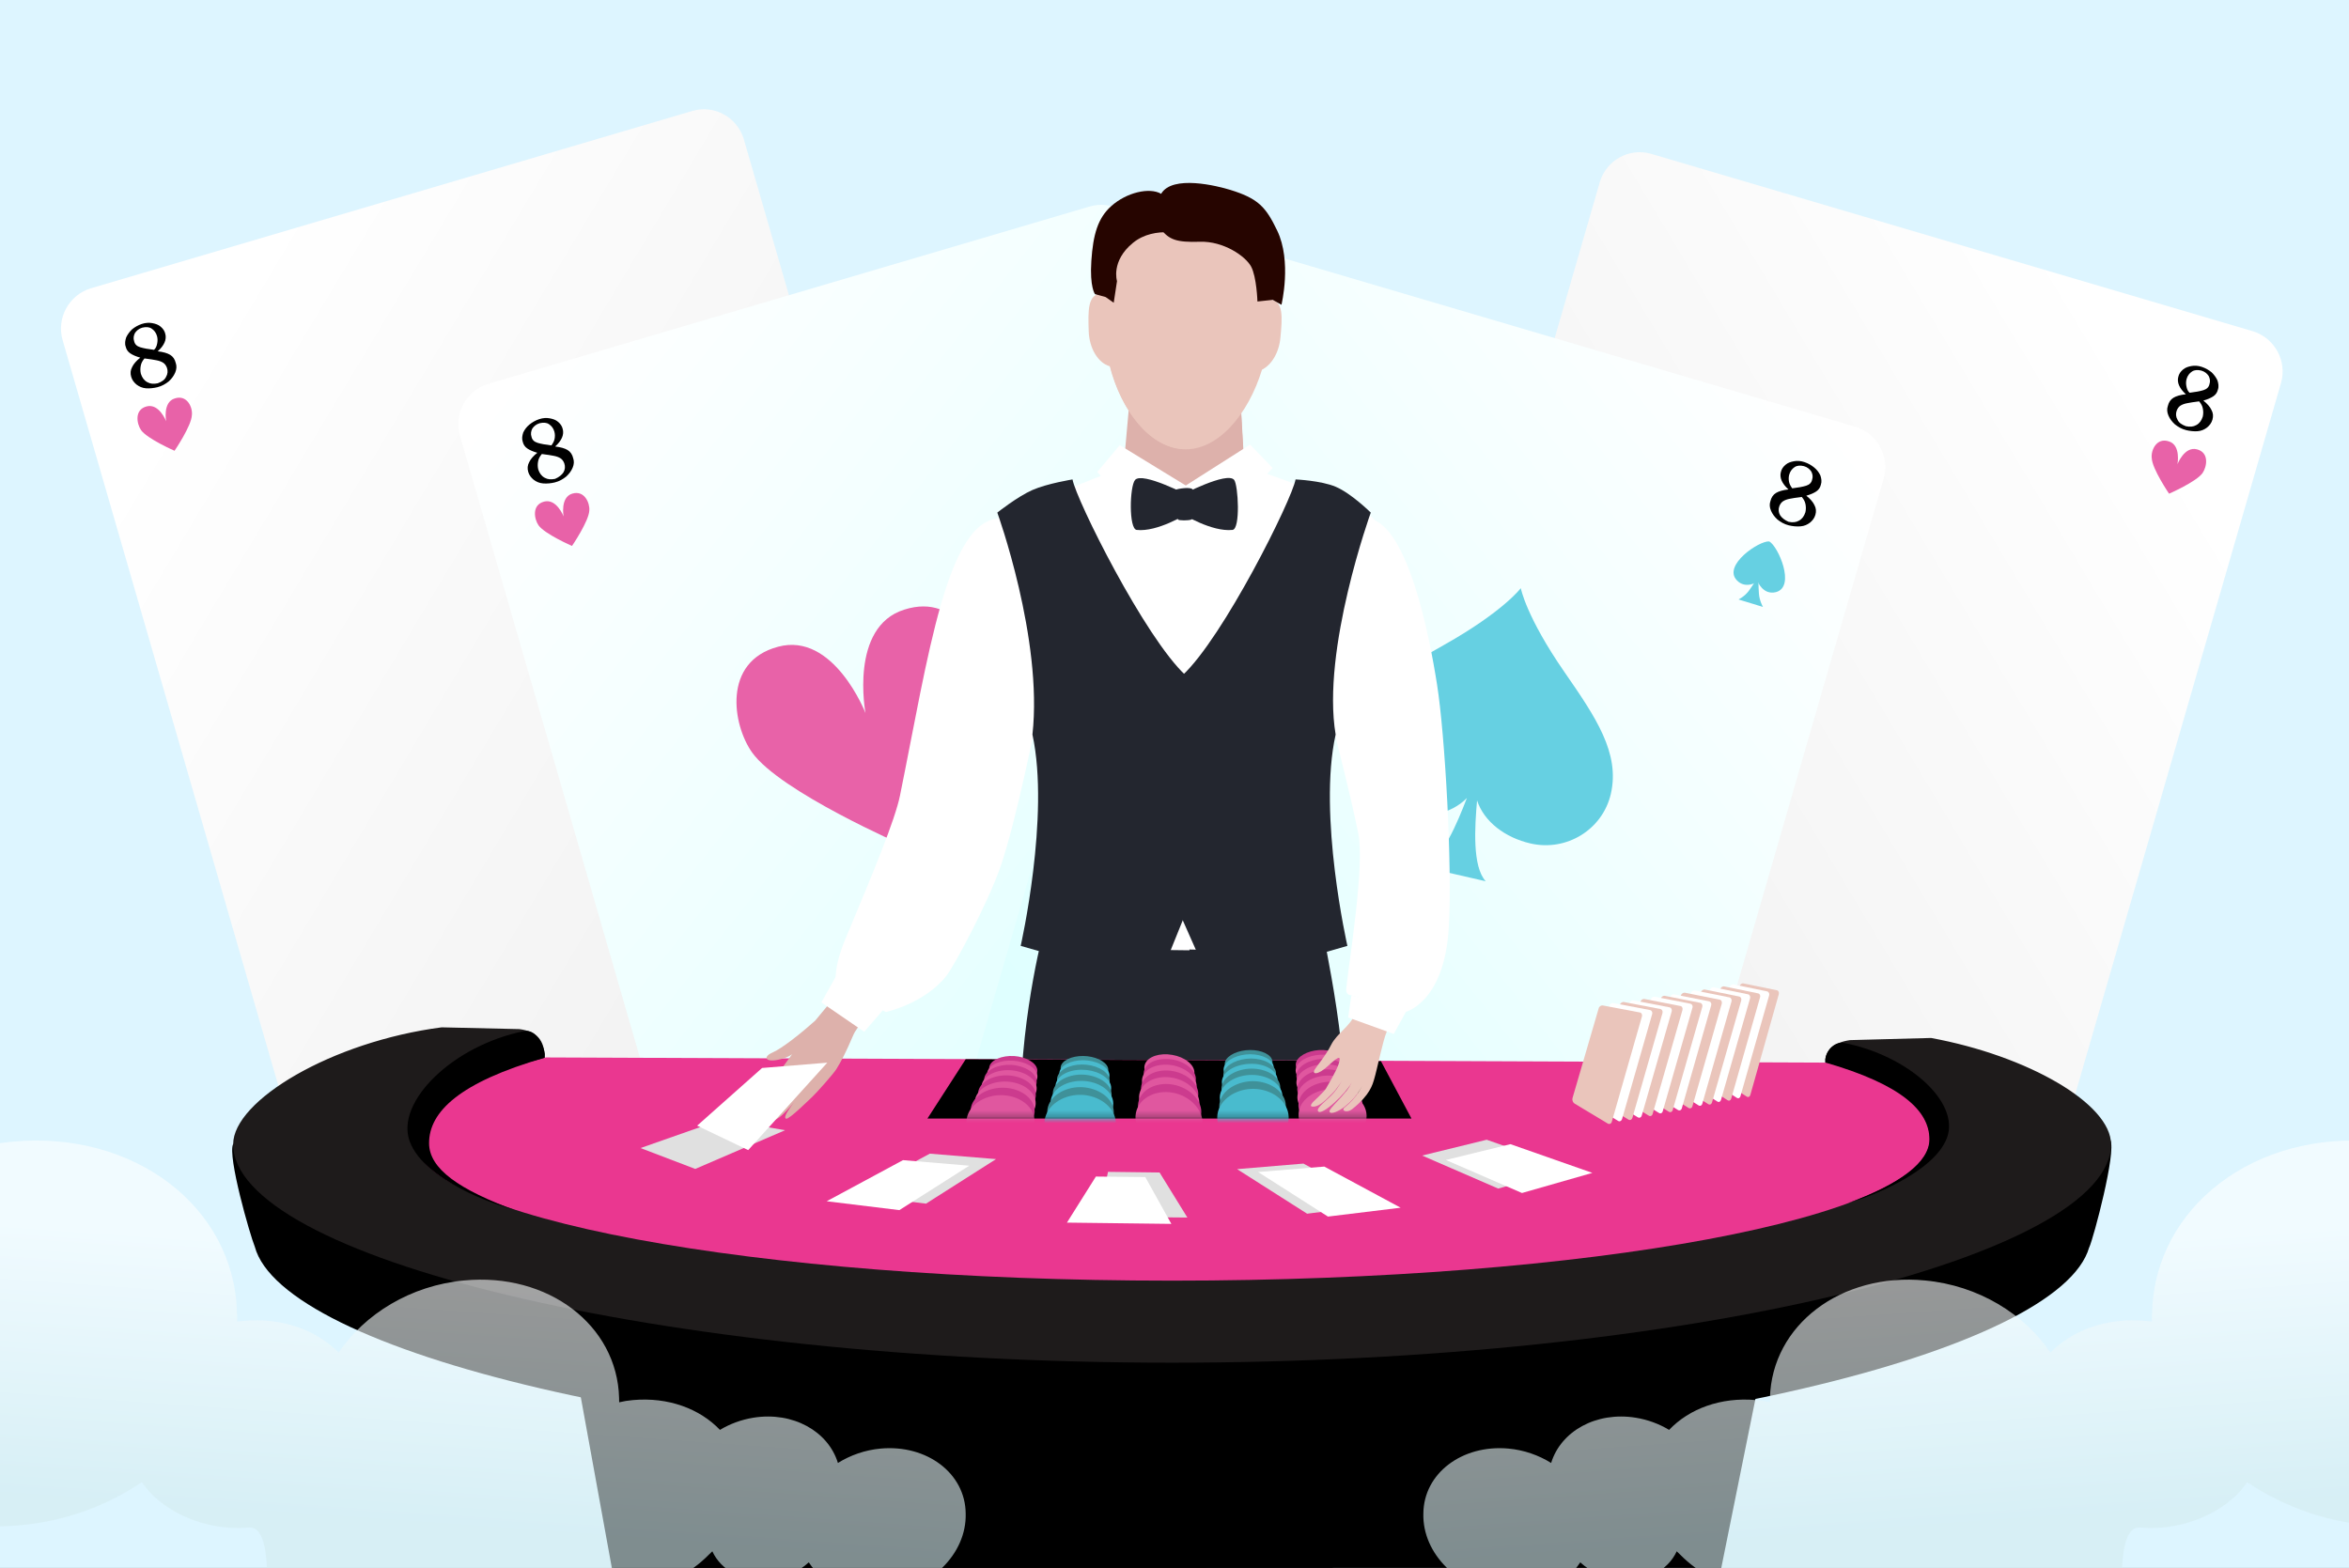 <svg width="367" height="245" viewBox="0 0 367 245" fill="none" xmlns="http://www.w3.org/2000/svg">
<rect x="0" y="0" width="367" height="245" fill="#333333" stroke="none"/>
<g clip-path="url(#clip0_391_5836)">
<rect width="367" height="245" fill="#DDF5FF"/>
<path d="M152.739 148.014C153.714 151.443 151.749 155.01 148.389 156.07L54.317 183.811C50.909 184.799 47.369 182.828 46.323 179.449L9.777 53.124C8.802 49.696 10.768 46.128 14.127 45.068L108.199 17.328C111.607 16.34 115.147 18.311 116.193 21.69L152.739 148.014Z" fill="url(#paint0_linear_391_5836)"/>
<path d="M22.823 60.675C22.213 60.624 21.756 60.414 21.321 60.083C20.946 59.764 20.643 59.395 20.493 58.867C20.343 58.34 20.373 57.846 20.653 57.336C20.863 56.876 21.335 56.339 21.915 55.885C21.267 55.702 20.75 55.481 20.364 55.222C19.978 54.962 19.735 54.605 19.634 54.149C19.472 53.682 19.562 53.199 19.712 52.727C19.921 52.267 20.251 51.829 20.629 51.462C21.067 51.107 21.554 50.823 22.149 50.621C22.745 50.42 23.307 50.4 23.786 50.489C24.325 50.59 24.734 50.728 25.108 51.048C25.483 51.367 25.727 51.725 25.828 52.181C25.94 52.577 25.91 53.071 25.701 53.531C25.491 53.992 25.162 54.43 24.641 54.895C25.492 54.991 26.14 55.174 26.585 55.444C27.031 55.715 27.324 56.144 27.462 56.732C27.624 57.199 27.594 57.693 27.373 58.214C27.152 58.734 26.823 59.173 26.373 59.589C25.864 59.993 25.306 60.326 24.591 60.505C24.007 60.646 23.374 60.715 22.823 60.675ZM25.946 58.885C26.216 58.435 26.245 57.941 26.084 57.474C25.961 57.139 25.766 56.853 25.488 56.676C25.211 56.5 24.863 56.372 24.443 56.294C24.024 56.216 23.425 56.104 22.574 56.008C22.256 56.386 22.069 56.726 21.99 57.148C21.912 57.571 21.905 57.944 22.006 58.4C22.205 58.999 22.497 59.428 23.003 59.71C23.508 59.991 23.999 60.02 24.643 59.891C25.31 59.64 25.737 59.345 25.946 58.885ZM24.566 53.632C24.633 53.27 24.641 52.897 24.528 52.501C24.378 51.973 24.075 51.605 23.689 51.345C23.303 51.086 22.812 51.057 22.228 51.198C21.704 51.35 21.337 51.656 21.079 52.045C20.88 52.446 20.802 52.868 20.963 53.335C21.064 53.791 21.379 54.099 21.907 54.26C22.435 54.421 23.154 54.555 24.065 54.662C24.36 54.405 24.488 54.054 24.566 53.632Z" fill="black"/>
<path d="M27.3 62.26C25.394 62.841 25.956 65.819 25.956 65.819C25.956 65.819 24.869 62.993 22.914 63.503C20.959 64.013 21.357 66.21 22.039 67.212C23.025 68.582 27.269 70.434 27.269 70.434C27.269 70.434 29.912 66.556 29.975 64.882C30.139 63.663 29.217 61.618 27.3 62.26Z" fill="#E862A8"/>
<path d="M214.819 162.948C215.794 166.376 213.829 169.944 210.469 171.004L116.397 198.744C112.989 199.733 109.449 197.762 108.403 194.382L71.857 68.058C70.882 64.629 72.848 61.062 76.207 60.002L170.279 32.261C173.687 31.273 177.227 33.244 178.273 36.624L214.819 162.948Z" fill="url(#paint1_linear_391_5836)"/>
<path d="M84.856 75.538C84.246 75.487 83.789 75.277 83.354 74.946C82.98 74.627 82.676 74.258 82.526 73.731C82.376 73.203 82.406 72.709 82.687 72.199C82.896 71.739 83.368 71.203 83.948 70.749C83.3 70.565 82.783 70.344 82.397 70.085C82.012 69.826 81.768 69.468 81.667 69.012C81.505 68.545 81.595 68.062 81.745 67.591C81.954 67.13 82.284 66.692 82.722 66.337C83.16 65.981 83.647 65.697 84.242 65.496C84.838 65.295 85.4 65.274 85.879 65.364C86.418 65.464 86.827 65.603 87.201 65.922C87.576 66.242 87.82 66.6 87.921 67.056C88.034 67.451 88.004 67.945 87.794 68.406C87.585 68.866 87.255 69.304 86.735 69.769C87.585 69.865 88.233 70.048 88.679 70.319C89.124 70.589 89.417 71.018 89.555 71.606C89.717 72.073 89.687 72.567 89.466 73.088C89.245 73.609 88.916 74.047 88.466 74.463C87.957 74.868 87.399 75.201 86.684 75.38C86.1 75.52 85.467 75.59 84.856 75.538ZM88.028 73.819C88.298 73.37 88.327 72.876 88.166 72.409C88.043 72.074 87.848 71.787 87.57 71.611C87.293 71.434 86.945 71.307 86.525 71.229C86.106 71.151 85.507 71.039 84.656 70.943C84.338 71.321 84.151 71.661 84.072 72.083C83.994 72.505 83.987 72.879 84.088 73.335C84.287 73.934 84.579 74.363 85.085 74.644C85.59 74.926 86.081 74.955 86.725 74.825C87.332 74.564 87.77 74.208 88.028 73.819ZM86.648 68.567C86.715 68.205 86.723 67.831 86.61 67.436C86.46 66.908 86.157 66.54 85.771 66.28C85.385 66.021 84.894 65.992 84.31 66.133C83.786 66.285 83.419 66.591 83.16 66.98C82.962 67.38 82.884 67.803 83.045 68.27C83.146 68.726 83.461 69.034 83.989 69.195C84.517 69.356 85.236 69.49 86.147 69.597C86.394 69.269 86.581 68.929 86.648 68.567Z" fill="black"/>
<path d="M89.399 77.134C87.493 77.716 88.055 80.693 88.055 80.693C88.055 80.693 86.968 77.868 85.013 78.377C83.058 78.887 83.456 81.085 84.138 82.086C85.124 83.456 89.368 85.308 89.368 85.308C89.368 85.308 92.011 81.43 92.074 79.756C92.167 78.587 91.305 76.553 89.399 77.134Z" fill="#E862A8"/>
<path d="M201.843 155.419C202.454 155.47 202.911 155.68 203.345 156.011C203.72 156.33 204.024 156.699 204.174 157.227C204.324 157.754 204.294 158.248 204.013 158.758C203.803 159.218 203.332 159.755 202.751 160.209C203.399 160.392 203.916 160.613 204.302 160.872C204.688 161.132 204.932 161.489 205.033 161.945C205.194 162.412 205.104 162.895 204.955 163.367C204.745 163.827 204.476 164.277 203.978 164.621C203.539 164.976 203.053 165.26 202.457 165.461C201.862 165.663 201.3 165.683 200.82 165.594C200.281 165.493 199.873 165.355 199.498 165.035C199.123 164.715 198.88 164.358 198.779 163.902C198.666 163.506 198.696 163.012 198.906 162.552C199.115 162.091 199.445 161.653 199.905 161.177C199.055 161.081 198.407 160.898 197.961 160.627C197.515 160.357 197.223 159.928 197.084 159.34C196.923 158.873 196.953 158.379 197.174 157.858C197.394 157.337 197.724 156.899 198.173 156.483C198.682 156.079 199.24 155.745 199.956 155.567C200.611 155.376 201.244 155.307 201.843 155.419ZM198.671 157.138C198.402 157.587 198.372 158.081 198.533 158.549C198.657 158.884 198.852 159.17 199.129 159.346C199.406 159.523 199.755 159.65 200.174 159.728C200.594 159.807 201.193 159.918 202.043 160.014C202.362 159.637 202.549 159.297 202.627 158.874C202.706 158.452 202.713 158.079 202.612 157.623C202.413 157.024 202.121 156.594 201.615 156.313C201.109 156.031 200.619 156.002 199.975 156.132C199.368 156.394 198.941 156.689 198.671 157.138ZM200.052 162.391C199.984 162.753 199.977 163.126 200.089 163.522C200.239 164.049 200.543 164.418 200.929 164.677C201.315 164.936 201.805 164.965 202.39 164.824C202.914 164.672 203.281 164.366 203.539 163.977C203.797 163.588 203.816 163.155 203.655 162.687C203.553 162.231 203.239 161.923 202.711 161.762C202.182 161.601 201.463 161.467 200.553 161.36C200.317 161.628 200.13 161.968 200.052 162.391Z" fill="black"/>
<path d="M197.31 153.812C199.216 153.23 198.653 150.253 198.653 150.253C198.653 150.253 199.74 153.078 201.695 152.568C203.65 152.058 203.252 149.861 202.57 148.86C201.585 147.49 197.341 145.638 197.341 145.638C197.341 145.638 194.698 149.516 194.635 151.19C194.541 152.359 195.403 154.393 197.31 153.812Z" fill="#E862A8"/>
<path d="M141.275 95.26C132.67 97.956 135.223 111.419 135.223 111.419C135.223 111.419 130.268 98.693 121.55 101.061C112.839 103.386 114.44 113.293 117.518 117.596C121.913 123.724 141.14 132.09 141.14 132.09C141.14 132.09 152.967 114.637 153.454 107.094C153.749 101.752 149.846 92.513 141.275 95.26Z" fill="#E862A8"/>
<path d="M213.42 154.721C212.445 158.15 214.41 161.717 217.769 162.777L311.841 190.518C315.249 191.506 318.789 189.535 319.835 186.156L356.381 59.831C357.356 56.403 355.391 52.835 352.031 51.775L257.959 24.035C254.551 23.047 251.011 25.017 249.965 28.397L213.42 154.721Z" fill="url(#paint2_linear_391_5836)"/>
<path d="M343.335 67.382C343.946 67.331 344.403 67.121 344.837 66.79C345.212 66.471 345.515 66.102 345.665 65.574C345.815 65.047 345.786 64.553 345.505 64.043C345.295 63.583 344.823 63.046 344.243 62.592C344.891 62.409 345.408 62.188 345.794 61.929C346.18 61.669 346.423 61.312 346.525 60.856C346.686 60.389 346.596 59.906 346.446 59.434C346.237 58.974 345.907 58.536 345.529 58.169C345.091 57.814 344.604 57.53 344.009 57.328C343.413 57.127 342.852 57.107 342.372 57.196C341.833 57.297 341.425 57.435 341.05 57.755C340.675 58.075 340.432 58.432 340.33 58.888C340.218 59.284 340.248 59.778 340.457 60.238C340.667 60.699 340.996 61.137 341.517 61.602C340.667 61.698 340.018 61.881 339.573 62.151C339.127 62.422 338.835 62.851 338.696 63.439C338.535 63.906 338.564 64.4 338.785 64.921C339.006 65.442 339.335 65.88 339.785 66.296C340.294 66.7 340.852 67.033 341.567 67.212C342.152 67.353 342.784 67.422 343.335 67.382ZM340.212 65.591C339.942 65.142 339.913 64.648 340.074 64.181C340.198 63.846 340.392 63.56 340.67 63.383C340.947 63.207 341.295 63.079 341.715 63.001C342.134 62.923 342.734 62.811 343.584 62.715C343.902 63.093 344.089 63.433 344.168 63.855C344.246 64.278 344.254 64.651 344.152 65.107C343.954 65.706 343.661 66.135 343.156 66.417C342.65 66.698 342.159 66.727 341.515 66.597C340.848 66.347 340.422 66.052 340.212 65.591ZM341.592 60.339C341.525 59.977 341.517 59.604 341.63 59.208C341.78 58.681 342.083 58.312 342.469 58.053C342.855 57.793 343.346 57.764 343.93 57.905C344.454 58.057 344.821 58.364 345.08 58.752C345.278 59.153 345.357 59.575 345.195 60.042C345.094 60.498 344.779 60.806 344.251 60.967C343.723 61.128 343.004 61.262 342.094 61.369C341.798 61.112 341.671 60.761 341.592 60.339Z" fill="black"/>
<path d="M338.858 68.967C340.765 69.549 340.202 72.526 340.202 72.526C340.202 72.526 341.289 69.701 343.244 70.21C345.199 70.72 344.801 72.918 344.119 73.919C343.134 75.289 338.889 77.141 338.889 77.141C338.889 77.141 336.246 73.263 336.183 71.589C336.019 70.37 336.941 68.325 338.858 68.967Z" fill="#E862A8"/>
<path d="M151.34 169.655C150.365 173.083 152.33 176.651 155.689 177.711L249.761 205.451C253.169 206.44 256.709 204.469 257.755 201.089L294.301 74.765C295.276 71.336 293.311 67.769 289.951 66.709L195.879 38.969C192.471 37.98 188.931 39.951 187.885 43.331L151.34 169.655Z" fill="url(#paint3_linear_391_5836)"/>
<path d="M273.235 92.313C273.929 91.372 274.734 90.035 274.734 90.035C274.734 90.035 274.715 91.6 274.808 92.769C274.902 93.938 275.441 94.837 275.441 94.837L273.534 94.255L271.628 93.674C271.568 93.685 272.542 93.254 273.235 92.313Z" fill="#66D0E2"/>
<path d="M276.426 84.6C277.804 85.343 280.596 91.691 277.464 92.524C275.449 93.025 274.615 90.87 274.615 90.87C274.615 90.87 272.745 92.155 271.352 90.666C269.121 88.335 274.849 84.457 276.426 84.6Z" fill="#66D0E2"/>
<path d="M281.302 82.246C281.912 82.194 282.369 81.984 282.804 81.653C283.179 81.334 283.482 80.965 283.632 80.438C283.782 79.91 283.752 79.416 283.472 78.906C283.262 78.446 282.79 77.909 282.21 77.456C282.858 77.272 283.375 77.051 283.761 76.792C284.147 76.533 284.39 76.175 284.491 75.719C284.653 75.252 284.563 74.769 284.413 74.298C284.204 73.837 283.874 73.399 283.436 73.043C282.998 72.688 282.511 72.404 281.916 72.203C281.32 72.002 280.759 71.981 280.279 72.071C279.74 72.171 279.331 72.31 278.957 72.629C278.582 72.949 278.339 73.307 278.237 73.763C278.125 74.158 278.155 74.652 278.364 75.113C278.574 75.573 278.903 76.011 279.424 76.476C278.573 76.572 277.925 76.755 277.48 77.026C277.034 77.296 276.741 77.725 276.603 78.313C276.441 78.78 276.471 79.274 276.692 79.795C276.913 80.316 277.242 80.754 277.692 81.17C278.201 81.575 278.759 81.908 279.474 82.087C280.058 82.228 280.691 82.297 281.302 82.246ZM278.13 80.526C277.861 80.077 277.831 79.583 277.992 79.116C278.116 78.781 278.311 78.495 278.588 78.318C278.865 78.141 279.213 78.014 279.633 77.936C280.052 77.858 280.652 77.746 281.502 77.65C281.82 78.028 282.007 78.368 282.086 78.79C282.164 79.213 282.172 79.586 282.07 80.042C281.872 80.641 281.579 81.07 281.074 81.352C280.568 81.633 280.077 81.662 279.433 81.532C278.826 81.271 278.388 80.915 278.13 80.526ZM279.51 75.274C279.443 74.912 279.436 74.538 279.548 74.143C279.698 73.615 280.002 73.246 280.387 72.987C280.773 72.728 281.264 72.699 281.848 72.84C282.372 72.992 282.739 73.298 282.998 73.687C283.196 74.087 283.275 74.51 283.113 74.977C283.012 75.433 282.697 75.741 282.169 75.902C281.641 76.063 280.922 76.197 280.012 76.304C279.765 75.976 279.577 75.636 279.51 75.274Z" fill="black"/>
<path d="M164.315 162.126C163.704 162.177 163.247 162.387 162.813 162.718C162.438 163.038 162.135 163.406 161.985 163.934C161.835 164.461 161.864 164.955 162.145 165.465C162.355 165.925 162.827 166.462 163.407 166.916C162.759 167.099 162.242 167.32 161.856 167.579C161.47 167.839 161.227 168.196 161.125 168.652C160.964 169.119 161.054 169.602 161.204 170.074C161.413 170.534 161.683 170.984 162.181 171.328C162.619 171.683 163.106 171.967 163.701 172.168C164.296 172.37 164.858 172.39 165.338 172.301C165.877 172.2 166.285 172.062 166.66 171.742C167.035 171.422 167.278 171.065 167.38 170.609C167.492 170.213 167.462 169.719 167.253 169.259C167.043 168.798 166.714 168.36 166.253 167.884C167.103 167.788 167.751 167.605 168.197 167.334C168.643 167.064 168.935 166.635 169.074 166.047C169.235 165.58 169.205 165.086 168.985 164.565C168.764 164.044 168.434 163.606 167.985 163.19C167.476 162.786 166.918 162.453 166.203 162.274C165.547 162.084 164.914 162.014 164.315 162.126ZM167.487 163.845C167.756 164.294 167.786 164.788 167.625 165.256C167.501 165.591 167.306 165.877 167.029 166.053C166.752 166.23 166.403 166.357 165.984 166.436C165.564 166.514 164.965 166.625 164.115 166.721C163.797 166.344 163.609 166.004 163.531 165.581C163.452 165.159 163.445 164.786 163.546 164.33C163.745 163.731 164.037 163.301 164.543 163.02C165.049 162.738 165.539 162.709 166.184 162.839C166.79 163.101 167.217 163.396 167.487 163.845ZM166.107 169.098C166.174 169.46 166.181 169.833 166.069 170.229C165.919 170.756 165.615 171.125 165.229 171.384C164.844 171.643 164.353 171.672 163.769 171.531C163.244 171.379 162.877 171.073 162.619 170.684C162.361 170.295 162.342 169.862 162.503 169.394C162.605 168.938 162.919 168.63 163.448 168.469C163.976 168.308 164.695 168.174 165.605 168.067C165.841 168.335 166.028 168.675 166.107 169.098Z" fill="black"/>
<path d="M244.458 105.059C238.433 96.368 237.605 91.914 237.605 91.914L237.593 91.914C237.593 91.914 234.886 95.552 225.653 100.751C218.241 104.931 212.301 108.322 210.823 114.693C209.533 120.255 213.061 125.819 218.708 127.112C222.659 128.017 226.725 127.219 229.181 124.693C227.697 128.561 225.322 134.319 222.418 135.475L232.123 137.698C230.008 135.399 230.414 129.189 230.771 125.069C231.862 128.411 235.176 130.892 239.127 131.797C244.762 133.09 250.382 129.624 251.672 124.05C253.138 117.667 249.278 112.028 244.458 105.059Z" fill="#66D0E2"/>
<path d="M168.849 160.519C166.942 159.937 167.505 156.96 167.505 156.96C167.505 156.96 166.418 159.785 164.463 159.275C162.508 158.765 162.906 156.568 163.588 155.567C164.573 154.197 168.818 152.345 168.818 152.345C168.818 152.345 171.461 156.223 171.524 157.897C171.617 159.066 170.755 161.1 168.849 160.519Z" fill="#E862A8"/>
<path d="M206.443 143.703C206.779 147.678 211.104 163.397 210.353 183.19C209.524 204.585 208.438 232.011 208.438 236.519C208.438 241.047 206.799 289.986 206.799 289.986L189.126 290.401C189.126 290.401 183.794 185.504 183.794 181.391C183.794 177.278 182.965 147.658 182.965 147.658L206.443 143.703Z" fill="#23262F"/>
<path d="M195.289 145.342L184.507 147.537L163.26 144.512C162.155 148.901 158.877 162.604 159.43 179.056C159.666 186.748 161.345 224.851 161.345 224.851L162.846 290.815L182.434 290.399L183.797 229.517L184.468 196.16C185.89 225.938 189.168 290.577 189.168 290.577L197.876 290.38C198.33 266.157 203.089 172.353 195.289 145.342Z" fill="#23262F"/>
<path d="M176.725 59.781L175.105 77.953C175.105 77.953 178.68 100.06 184.209 102.076C189.738 104.093 195.188 89.659 195.069 85.823C194.951 81.987 193.726 60.908 193.726 60.908L176.725 59.781Z" fill="#DDB1AB"/>
<path d="M195.129 87.464C195.01 83.628 193.786 62.529 193.786 62.529L186.361 62.035L183.301 104.133C188.83 105.991 195.247 91.26 195.129 87.464Z" fill="#DDB1AB"/>
<path d="M185.356 76.1C184.862 75.23 174.515 73.371 174.515 73.371C174.515 73.371 168.868 75.586 159.034 79.521C152.004 82.328 154.038 83.198 153.624 86.896C153.209 90.594 162.036 109.537 162.865 113.649C163.674 117.762 164.188 133.383 163.24 144.516C162.885 148.609 171.869 148.292 185.83 148.49C185.83 133.265 185.613 110.644 184.803 102.418C184.704 101.35 189.167 82.823 185.356 76.1Z" fill="white"/>
<path d="M184.984 76.39C184.984 75.401 193.791 72.633 193.791 72.633C193.791 72.633 198.589 74.116 208.048 77.794C215.117 80.542 215.374 80.977 215.788 84.675C216.203 88.372 208.64 107.335 207.811 111.448C206.982 115.561 200.742 119.179 206.508 145.873C207.376 149.887 190.967 148.266 183.227 148.345C183.227 133.119 183.464 114.315 184.076 103.993C184.194 102.392 184.984 79.712 184.984 76.39Z" fill="white"/>
<path d="M213.813 81C219.895 81.929 223.292 99.132 224.516 106.943C225.76 114.753 226.925 135.298 226.352 144.947C225.641 156.969 219.323 158.215 219.323 158.215L211.128 155.526C211.128 155.526 210.2 155.565 210.338 154.418C210.871 149.495 213.221 135.258 212.214 130.236C210.99 124.066 207.968 112.42 207.554 110.759C207.139 109.137 213.813 81 213.813 81Z" fill="white"/>
<path d="M198.512 46.791C198.611 38.961 197.229 32.357 186.072 32.08C172.111 31.744 173.079 40.345 172.664 49.876C172.23 59.407 177.818 69.867 184.907 70.203C190.318 70.44 195.037 64.726 197.17 57.765C198.67 57.014 199.855 55.076 200.053 52.703C200.349 49.599 200.546 47.088 198.512 46.791Z" fill="#EAC5BB"/>
<path d="M172.74 45.94C172.522 45.9 172.305 45.86 172.108 45.88C169.916 45.94 169.995 48.53 170.094 51.713C170.173 54.462 171.594 56.736 173.391 57.23C175.149 64.091 179.572 69.905 184.824 70.142C185.061 70.162 185.298 70.122 185.535 70.122L185.871 32.039C173.964 31.782 173.036 38.109 172.74 45.94Z" fill="#EAC5BB"/>
<path d="M181.408 30.28C179.592 29.232 176.018 30.062 173.628 32.198C171.516 34.076 170.785 36.647 170.508 40.76C170.232 44.892 171.081 45.96 171.081 45.96L172.74 46.415L174.004 47.305L174.517 43.923C174.517 43.923 173.53 40.799 177.005 37.952C180.48 35.105 185.496 36.766 185.496 36.766L181.408 30.28Z" fill="#260500"/>
<path d="M181.391 35.838C182.675 37.44 183.78 37.895 187.473 37.776C191.166 37.657 194.602 40.03 195.47 41.652C196.339 43.273 196.458 47.109 196.458 47.109L198.847 46.852L200.21 47.623C200.21 47.623 201.868 40.841 199.538 36.016C197.781 32.378 196.635 31.033 192.212 29.669C190.218 29.056 183.168 27.276 181.411 30.282C180.582 31.706 181.391 35.838 181.391 35.838Z" fill="#260500"/>
<path d="M89.272 209.465L188.478 208.832V311.93C188.478 311.93 113.777 313.809 103.726 288.044C96.183 244.681 89.272 209.465 89.272 209.465Z" fill="#260500"/>
<path d="M329.723 178.163C329.387 177.491 36.785 178.084 36.429 178.756C35.501 180.635 39.095 193.092 39.806 194.792C44.091 210.967 106.608 226.944 183.126 226.944C259.426 226.944 321.825 211.046 326.406 194.911L326.425 194.891C327.117 193.349 330.651 180.061 329.723 178.163Z" fill="black"/>
<path d="M301.701 162.188L289.024 162.524C283.771 163.315 285.43 167.132 285.43 167.132C285.43 167.132 85.063 172.035 85.083 165.293C85.083 162.544 83.918 161.18 81.153 160.804L69.009 160.527C51.81 162.762 36.428 171.976 36.428 178.798C36.428 196.198 102.104 212.927 183.124 212.927C264.144 212.927 329.82 196.218 329.82 178.798C329.82 172.47 316.847 164.976 301.701 162.188Z" fill="#1E1B1B"/>
<path d="M285.551 166.041C297.517 169.482 301.506 173.595 301.506 178.024C301.506 190.224 248.506 200.111 183.126 200.111C117.746 200.111 64.746 190.224 64.746 178.024C64.746 173.258 71.48 168.849 85.263 165.23L285.551 166.041Z" fill="#EA3790"/>
<path d="M288.077 162.957C286.398 162.74 285.292 164.381 285.174 165.508L285.194 166.022C297.16 169.482 301.445 173.615 301.445 178.024C301.445 181.623 296.804 185.024 288.61 188.03L290.94 187.278C290.94 187.278 302.057 183.521 304.19 177.787C306.263 172.211 298.108 164.915 288.077 162.957Z" fill="black"/>
<path d="M64.016 178.362C66.386 184.729 78.234 188.387 78.234 188.387L80.82 189.237C71.698 185.895 67.037 182.633 67.037 178.619C67.037 173.715 71.816 169.108 85.105 165.272L85.125 164.698C85.007 163.453 83.842 160.843 81.985 161.1C70.848 163.275 61.706 172.173 64.016 178.362Z" fill="black"/>
<path d="M273.468 171.087C273.389 171.384 273.132 171.502 272.895 171.344L268.195 168.299C267.958 168.141 267.84 167.785 267.919 167.488L271.769 154.102C271.868 153.805 272.145 153.607 272.401 153.667L277.614 154.735C277.871 154.774 277.99 155.071 277.911 155.367L273.468 171.087Z" fill="#EAC5BB"/>
<path d="M271.923 171.283C271.844 171.579 271.587 171.698 271.35 171.54L266.631 168.495C266.394 168.337 266.275 167.961 266.354 167.684L270.225 154.258C270.304 153.961 270.58 153.764 270.837 153.823L276.089 154.911C276.346 154.97 276.484 155.247 276.405 155.543L271.923 171.283Z" fill="white"/>
<path d="M270.482 171.655C270.403 171.951 270.146 172.07 269.909 171.912L265.15 168.867C264.914 168.708 264.775 168.333 264.874 168.036L268.764 154.571C268.843 154.274 269.139 154.076 269.396 154.136L274.688 155.223C274.945 155.282 275.083 155.559 274.984 155.836L270.482 171.655Z" fill="#EAC5BB"/>
<path d="M268.883 171.859C268.804 172.155 268.547 172.274 268.31 172.116L263.512 169.051C263.275 168.893 263.137 168.537 263.235 168.22L267.145 154.715C267.224 154.418 267.52 154.221 267.777 154.28L273.109 155.368C273.365 155.427 273.504 155.704 273.425 156L268.883 171.859Z" fill="white"/>
<path d="M267.479 172.26C267.4 172.557 267.143 172.675 266.906 172.537L262.068 169.472C261.831 169.314 261.693 168.938 261.792 168.642L265.722 155.077C265.801 154.78 266.097 154.583 266.353 154.622L271.724 155.71C271.981 155.769 272.119 156.046 272.04 156.342L267.479 172.26Z" fill="#EAC5BB"/>
<path d="M265.962 172.46C265.883 172.757 265.606 172.875 265.369 172.717L260.512 169.652C260.275 169.494 260.137 169.118 260.235 168.822L264.165 155.218C264.244 154.921 264.54 154.723 264.797 154.763L270.207 155.85C270.464 155.91 270.602 156.187 270.523 156.483L265.962 172.46Z" fill="white"/>
<path d="M264.419 172.855C264.34 173.152 264.064 173.27 263.827 173.132L258.93 170.047C258.693 169.889 258.574 169.513 258.653 169.217L262.603 155.573C262.682 155.277 262.978 155.079 263.254 155.118L268.684 156.206C268.941 156.245 269.079 156.542 269 156.839L264.419 172.855Z" fill="#EAC5BB"/>
<path d="M262.763 173.172C262.684 173.469 262.408 173.587 262.171 173.449L257.234 170.364C256.978 170.206 256.859 169.83 256.938 169.534L260.907 155.831C261.006 155.534 261.282 155.337 261.559 155.376L267.029 156.464C267.285 156.523 267.443 156.8 267.345 157.096L262.763 173.172Z" fill="white"/>
<path d="M261.34 173.443C261.261 173.74 260.985 173.858 260.748 173.72L255.772 170.635C255.515 170.477 255.396 170.101 255.475 169.805L259.464 156.062C259.543 155.766 259.839 155.548 260.116 155.607L265.625 156.695C265.902 156.754 266.04 157.031 265.961 157.328L261.34 173.443Z" fill="#EAC5BB"/>
<path d="M259.78 173.643C259.701 173.94 259.424 174.058 259.187 173.9L254.191 170.815C253.935 170.657 253.816 170.281 253.895 169.985L257.884 156.203C257.983 155.906 258.279 155.689 258.555 155.748L264.104 156.836C264.361 156.895 264.519 157.172 264.42 157.468L259.78 173.643Z" fill="white"/>
<path d="M258.202 174.058C258.123 174.355 257.847 174.474 257.61 174.335L252.555 171.231C252.318 171.073 252.18 170.697 252.259 170.4L256.287 156.559C256.366 156.243 256.662 156.045 256.939 156.104L262.527 157.192C262.803 157.231 262.941 157.528 262.862 157.825L258.202 174.058Z" fill="#EAC5BB"/>
<path d="M256.502 174.308C256.423 174.605 256.146 174.743 255.889 174.585L250.815 171.481C250.558 171.322 250.42 170.947 250.518 170.65L254.547 156.769C254.626 156.473 254.942 156.255 255.218 156.314L260.846 157.402C261.122 157.461 261.26 157.738 261.181 158.035L256.502 174.308Z" fill="white"/>
<path d="M255.041 174.669C254.942 174.965 254.686 175.104 254.429 174.946L249.315 171.821C249.058 171.663 248.92 171.288 249.018 170.971L253.066 157.031C253.145 156.734 253.461 156.517 253.738 156.576L259.405 157.664C259.681 157.723 259.82 158 259.741 158.296L255.041 174.669Z" fill="#EAC5BB"/>
<path d="M253.422 174.869C253.324 175.166 253.047 175.304 252.81 175.146L247.656 172.022C247.4 171.864 247.262 171.488 247.341 171.172L251.408 157.192C251.507 156.875 251.803 156.678 252.08 156.737L257.786 157.825C258.063 157.884 258.221 158.161 258.122 158.477L253.422 174.869Z" fill="white"/>
<path d="M251.823 175.284C251.744 175.58 251.448 175.719 251.192 175.561L245.998 172.436C245.742 172.278 245.603 171.903 245.682 171.586L249.77 157.567C249.849 157.25 250.165 157.053 250.441 157.112L256.187 158.2C256.464 158.239 256.622 158.536 256.523 158.852L251.823 175.284Z" fill="#EAC5BB"/>
<path d="M150.882 165.508L144.898 174.782H220.527L215.749 165.804L150.882 165.508Z" fill="black"/>
<mask id="mask0_391_5836" style="mask-type:luminance" maskUnits="userSpaceOnUse" x="144" y="161" width="77" height="14">
<path d="M144.895 174.772H220.523C220.523 174.772 213.908 162.275 213.573 162.058C213.237 161.84 151.47 162.058 151.47 162.058L144.895 174.772Z" fill="white"/>
</mask>
<g mask="url(#mask0_391_5836)">
<path d="M209.942 165.737C210.219 166.943 208.58 168.149 206.269 168.287C203.959 168.426 202.28 167.417 202.458 166.192C202.616 165.104 204.235 164.194 206.092 164.076C207.967 163.977 209.685 164.669 209.942 165.737Z" fill="#CC3B8E"/>
<path d="M210.258 166.589C210.574 167.914 208.875 169.239 206.447 169.377C204.037 169.515 202.26 168.408 202.438 167.083C202.596 165.897 204.274 164.928 206.229 164.809C208.184 164.671 209.981 165.422 210.258 166.589Z" fill="#E0579F"/>
<path d="M210.712 167.438C211.087 168.881 209.33 170.305 206.763 170.443C204.235 170.582 202.379 169.376 202.557 167.912C202.715 166.627 204.452 165.599 206.466 165.46C208.5 165.342 210.396 166.172 210.712 167.438Z" fill="#CC3B8E"/>
<path d="M211.106 168.451C211.521 170.033 209.685 171.615 206.999 171.753C204.333 171.892 202.378 170.547 202.556 168.945C202.714 167.541 204.531 166.434 206.644 166.296C208.757 166.177 210.751 167.067 211.106 168.451Z" fill="#E0579F"/>
<path d="M211.638 169.48C212.112 171.22 210.236 172.941 207.392 173.079C204.588 173.217 202.495 171.715 202.693 169.975C202.87 168.452 204.746 167.246 206.938 167.107C209.15 166.989 211.223 167.958 211.638 169.48Z" fill="#CC3B8E"/>
<path d="M212.133 170.704C212.666 172.642 210.691 174.56 207.69 174.698C204.708 174.837 202.497 173.156 202.714 171.199C202.892 169.518 204.847 168.193 207.137 168.074C209.447 167.936 211.659 169.023 212.133 170.704Z" fill="#E0579F"/>
<path d="M212.766 171.925C213.378 174.061 211.344 176.196 208.165 176.335C205.006 176.493 202.676 174.575 202.873 172.439C203.051 170.6 205.085 169.177 207.474 169.038C209.903 168.9 212.253 170.086 212.766 171.925Z" fill="#CC3B8E"/>
<path d="M213.377 173.447C214.088 175.859 211.975 178.252 208.559 178.41C205.202 178.548 202.694 176.373 202.892 173.961C203.069 171.905 205.222 170.342 207.73 170.204C210.277 170.046 212.765 171.39 213.377 173.447Z" fill="#E0579F"/>
<path d="M186.612 167.629C186.582 169.069 184.596 170.027 182.203 169.587C179.829 169.152 178.385 167.586 178.894 166.264C179.349 165.08 181.225 164.484 183.153 164.831C185.087 165.157 186.64 166.361 186.612 167.629Z" fill="#E0579F"/>
<path d="M186.837 168.611C186.835 170.187 184.767 171.233 182.239 170.76C179.75 170.297 178.255 168.61 178.799 167.145C179.279 165.859 181.228 165.217 183.218 165.557C185.223 165.922 186.852 167.232 186.837 168.611Z" fill="#CC3B8E"/>
<path d="M186.962 169.743C186.963 171.472 184.778 172.661 182.135 172.16C179.512 171.664 177.956 169.81 178.536 168.203C179.046 166.795 181.091 166.09 183.178 166.454C185.259 166.838 186.969 168.233 186.962 169.743Z" fill="#E0579F"/>
<path d="M187.218 170.937C187.236 172.842 184.977 174.165 182.181 173.626C179.424 173.096 177.774 171.047 178.408 169.302C178.968 167.777 181.096 166.984 183.259 167.367C185.436 167.774 187.203 169.269 187.218 170.937Z" fill="#CC3B8E"/>
<path d="M187.388 172.314C187.412 174.437 185.008 175.939 182.059 175.363C179.129 174.791 177.409 172.529 178.117 170.565C178.717 168.877 180.952 167.981 183.206 168.408C185.484 168.819 187.355 170.469 187.388 172.314Z" fill="#E0579F"/>
<path d="M187.69 173.722C187.741 176.068 185.224 177.78 182.102 177.16C178.994 176.566 177.22 174.032 177.954 171.88C178.594 170.029 180.931 169.05 183.286 169.48C185.679 169.92 187.659 171.705 187.69 173.722Z" fill="#CC3B8E"/>
<path d="M187.898 175.439C187.975 178.094 185.315 180.051 181.958 179.396C178.664 178.734 176.782 175.892 177.587 173.455C178.283 171.38 180.77 170.287 183.239 170.745C185.753 171.193 187.826 173.174 187.898 175.439Z" fill="#E0579F"/>
<path d="M198.802 165.85C198.92 167.056 197.084 168.144 194.754 168.124C192.463 168.104 191.022 167.017 191.417 165.87C191.772 164.862 193.47 164.09 195.267 164.071C197.123 164.051 198.703 164.802 198.802 165.85Z" fill="#3F9199"/>
<path d="M199 166.708C199.119 168.033 197.203 169.239 194.735 169.199C192.326 169.179 190.806 167.954 191.24 166.688C191.615 165.561 193.412 164.75 195.288 164.73C197.223 164.73 198.902 165.561 199 166.708Z" fill="#49BBCE"/>
<path d="M199.357 167.574C199.515 169.037 197.501 170.381 194.894 170.322C192.347 170.263 190.748 168.938 191.202 167.514C191.597 166.288 193.453 165.418 195.428 165.398C197.442 165.398 199.199 166.308 199.357 167.574Z" fill="#3F9199"/>
<path d="M199.594 168.616C199.791 170.258 197.659 171.76 194.874 171.701C192.169 171.622 190.491 170.099 190.984 168.537C191.419 167.193 193.374 166.224 195.447 166.224C197.56 166.184 199.436 167.193 199.594 168.616Z" fill="#49BBCE"/>
<path d="M200.008 169.685C200.264 171.524 198.013 173.205 195.051 173.106C192.168 173.007 190.391 171.287 190.924 169.527C191.378 168.025 193.432 166.977 195.604 166.977C197.836 166.996 199.81 168.123 200.008 169.685Z" fill="#3F9199"/>
<path d="M200.341 170.987C200.637 173.082 198.268 175 195.069 174.862C191.969 174.724 190.093 172.746 190.685 170.769C191.198 169.088 193.351 167.941 195.641 167.961C197.991 167.981 200.084 169.227 200.341 170.987Z" fill="#49BBCE"/>
<path d="M200.857 172.359C201.232 174.731 198.724 176.926 195.288 176.748C191.971 176.59 189.977 174.296 190.609 172.062C191.142 170.203 193.432 168.918 195.841 168.938C198.29 168.977 200.541 170.381 200.857 172.359Z" fill="#3F9199"/>
<path d="M201.291 174.038C201.745 176.806 199.04 179.337 195.327 179.1C191.734 178.882 189.601 176.193 190.312 173.642C190.924 171.527 193.353 170.083 195.9 170.142C198.507 170.182 200.916 171.784 201.291 174.038Z" fill="#49BBCE"/>
<path d="M154.572 166.67C154.295 167.876 155.934 169.083 158.244 169.221C160.555 169.359 162.233 168.351 162.055 167.125C161.897 166.038 160.278 165.128 158.422 165.009C156.546 164.911 154.828 165.603 154.572 166.67Z" fill="#CC3B8E"/>
<path d="M154.256 167.523C153.94 168.847 155.638 170.172 158.067 170.311C160.476 170.449 162.253 169.342 162.076 168.017C161.918 166.83 160.239 165.862 158.284 165.743C156.329 165.605 154.533 166.356 154.256 167.523Z" fill="#E0579F"/>
<path d="M153.802 168.371C153.427 169.815 155.184 171.239 157.751 171.377C160.279 171.515 162.135 170.309 161.957 168.846C161.799 167.561 160.061 166.532 158.047 166.394C156.013 166.275 154.118 167.106 153.802 168.371Z" fill="#CC3B8E"/>
<path d="M153.407 169.385C152.993 170.966 154.829 172.548 157.515 172.687C160.18 172.825 162.135 171.481 161.958 169.879C161.8 168.475 159.983 167.368 157.87 167.229C155.757 167.111 153.763 168 153.407 169.385Z" fill="#E0579F"/>
<path d="M152.876 170.414C152.402 172.154 154.278 173.874 157.121 174.013C159.925 174.151 162.019 172.648 161.821 170.908C161.643 169.386 159.767 168.179 157.576 168.041C155.364 167.922 153.291 168.891 152.876 170.414Z" fill="#CC3B8E"/>
<path d="M152.381 171.638C151.848 173.576 153.822 175.494 156.824 175.632C159.805 175.77 162.017 174.09 161.8 172.132C161.622 170.451 159.667 169.127 157.377 169.008C155.066 168.87 152.855 169.957 152.381 171.638Z" fill="#E0579F"/>
<path d="M151.748 172.859C151.136 174.994 153.169 177.13 156.349 177.268C159.508 177.426 161.838 175.508 161.641 173.373C161.463 171.534 159.429 170.11 157.04 169.972C154.611 169.833 152.261 171.02 151.748 172.859Z" fill="#CC3B8E"/>
<path d="M151.137 174.38C150.426 176.793 152.539 179.185 155.955 179.344C159.312 179.482 161.819 177.307 161.622 174.895C161.444 172.838 159.292 171.276 156.784 171.138C154.237 170.979 151.749 172.324 151.137 174.38Z" fill="#E0579F"/>
<path d="M165.71 166.784C165.592 167.99 167.428 169.078 169.758 169.058C172.049 169.038 173.49 167.951 173.095 166.804C172.74 165.795 171.042 165.024 169.245 165.004C167.388 164.985 165.809 165.736 165.71 166.784Z" fill="#3F9199"/>
<path d="M165.511 167.641C165.393 168.966 167.308 170.172 169.777 170.133C172.186 170.113 173.706 168.887 173.272 167.622C172.897 166.495 171.1 165.684 169.224 165.664C167.289 165.664 165.61 166.495 165.511 167.641Z" fill="#49BBCE"/>
<path d="M165.155 168.507C164.997 169.97 167.011 171.315 169.617 171.256C172.165 171.196 173.764 169.871 173.31 168.448C172.915 167.222 171.059 166.352 169.084 166.332C167.07 166.332 165.313 167.242 165.155 168.507Z" fill="#3F9199"/>
<path d="M164.918 169.55C164.72 171.191 166.853 172.694 169.637 172.635C172.343 172.556 174.021 171.033 173.527 169.471C173.093 168.126 171.138 167.157 169.065 167.157C166.952 167.118 165.076 168.126 164.918 169.55Z" fill="#49BBCE"/>
<path d="M164.504 170.619C164.247 172.458 166.498 174.139 169.46 174.04C172.343 173.941 174.121 172.221 173.587 170.461C173.133 168.958 171.08 167.91 168.908 167.91C166.676 167.93 164.702 169.057 164.504 170.619Z" fill="#3F9199"/>
<path d="M164.171 171.92C163.874 174.016 166.244 175.934 169.443 175.796C172.543 175.657 174.419 173.68 173.827 171.703C173.313 170.022 171.161 168.875 168.87 168.895C166.52 168.915 164.427 170.16 164.171 171.92Z" fill="#49BBCE"/>
<path d="M163.655 173.292C163.28 175.665 165.787 177.86 169.223 177.682C172.541 177.524 174.535 175.23 173.903 172.996C173.37 171.137 171.079 169.852 168.67 169.871C166.222 169.911 163.971 171.315 163.655 173.292Z" fill="#3F9199"/>
<path d="M163.221 174.971C162.767 177.74 165.472 180.271 169.184 180.033C172.778 179.816 174.911 177.127 174.2 174.576C173.588 172.46 171.159 171.017 168.612 171.076C166.005 171.116 163.596 172.717 163.221 174.971Z" fill="#49BBCE"/>
</g>
<path d="M100.072 179.391L108.622 182.653L122.662 176.603L112.848 174.902L100.072 179.391Z" fill="#E0E0E0"/>
<path d="M133.344 186.692L144.678 188.076L155.618 181.116L145.271 180.266L133.344 186.692Z" fill="#E0E0E0"/>
<path d="M129.158 187.704L140.512 189.088L151.432 182.147L141.085 181.277L129.158 187.704Z" fill="white"/>
<path d="M171.67 190.129L185.512 190.248L181.168 183.208L173.111 183.109L171.67 190.129Z" fill="#E0E0E0"/>
<path d="M166.695 191.041L183.006 191.239L178.938 183.923L171.217 183.844L166.695 191.041Z" fill="white"/>
<path d="M215.553 188.243L204.219 189.647L193.279 182.686L203.646 181.816L215.553 188.243Z" fill="#E0E0E0"/>
<path d="M218.831 188.711L207.476 190.096L196.557 183.135L206.904 182.285L218.831 188.711Z" fill="white"/>
<path d="M245.052 182.578L234.073 185.722L222.186 180.562L232.276 178.09L245.052 182.578Z" fill="#E0E0E0"/>
<path d="M248.786 183.27L237.788 186.414L225.9 181.253L235.991 178.781L248.786 183.27Z" fill="white"/>
<path d="M274.254 218.621L268.203 248.576L199.454 276.181C199.454 276.181 126.867 275.074 98.846 262.894C89.269 210.138 89.645 212.333 89.645 212.333C89.645 212.333 193.195 225.977 228.936 221.923C264.677 217.87 273.523 214.924 273.523 214.924L274.254 218.621Z" fill="black"/>
<path d="M127.344 159.502C125.152 161.459 122.15 163.852 120.65 164.485C119.149 165.137 119.504 166.185 122.15 165.454C124.145 164.92 124.243 164.05 124.243 164.05C124.243 164.05 121.143 168.281 119.642 170.555C118.142 172.829 118.24 173.066 118.734 173.066C119.228 173.066 122.466 169.824 122.466 169.824C122.466 169.824 118.635 174.095 119.425 174.806C119.86 175.182 123.533 171.01 123.533 171.01C123.533 171.01 120.077 174.549 120.827 174.925C121.676 175.34 124.54 171.662 124.54 171.662C124.54 171.662 122.012 174.628 122.841 174.806C123.335 174.905 126.475 171.781 126.949 171.346C127.64 170.694 130.167 167.846 130.661 167.075C132.241 164.544 133.169 161.914 133.564 161.242C133.959 160.589 137.868 154.954 137.868 154.954L134.077 151.375L127.344 159.502Z" fill="#DDB1AB"/>
<path d="M156.332 81C147.979 81 145.037 102.533 140.613 124.304C139.863 128.041 136.427 136.365 132.142 146.568C129.97 151.769 130.661 153.825 130.661 153.825L138.402 158.136C138.402 158.136 144.424 156.831 147.86 152.481C149.085 150.938 154.357 141.091 156.332 135.377C158.78 128.238 161.742 113.27 162.137 111.629C162.571 109.948 156.332 81 156.332 81Z" fill="white"/>
<path d="M128.328 156.634L131.409 151.117L139.268 156.318L135.022 161.221L128.328 156.634Z" fill="white"/>
<path d="M174.95 69.555L185.357 75.922L179.314 82.605L171.436 73.747L174.95 69.555Z" fill="white"/>
<path d="M195.308 69.473L185.178 75.919L189.996 82.226L198.842 73.131L195.308 69.473Z" fill="white"/>
<path d="M184.469 77.422C184.469 77.422 191.735 73.606 192.821 74.99C193.453 75.801 193.829 82.662 192.565 82.8C189.326 83.156 184.804 80.329 184.804 80.329L184.469 77.422Z" fill="#23262F"/>
<path d="M185.673 77.426C185.673 77.426 178.485 73.669 177.34 74.994C176.491 75.983 176.333 82.666 177.597 82.804C180.835 83.16 185.357 80.333 185.357 80.333L185.673 77.426Z" fill="#23262F"/>
<path d="M183.662 76.538C183.86 76.399 186.13 75.984 186.387 76.538C186.644 77.091 186.565 80.967 186.17 81.165C185.795 81.362 184.136 81.362 184.037 81.165C183.86 80.828 183.662 76.538 183.662 76.538Z" fill="#23262F"/>
<path d="M167.566 74.914C168.118 78.058 178.86 99.631 185.258 105.543C185.495 117.842 185.258 142.638 185.258 142.638L180.717 153.889L159.469 147.799C159.469 147.799 164.07 127.511 161.306 114.777C162.965 99.828 155.816 80.095 155.816 80.095C155.816 80.095 158.973 77.59 161.306 76.565C163.621 75.548 167.566 74.914 167.566 74.914Z" fill="#23262F"/>
<path d="M202.416 74.914C201.863 78.058 191.121 99.631 184.723 105.543C184.466 117.842 184.328 142.756 184.328 142.756L189.265 153.889L210.512 147.799C210.512 147.799 205.871 127.313 208.675 114.777C206.444 101.489 214.165 80.095 214.165 80.095C214.165 80.095 211.127 77.09 208.675 76.055C206.386 75.088 202.416 74.914 202.416 74.914Z" fill="#23262F"/>
<path d="M211.619 158.57C210.948 160.35 208.874 161.477 207.986 163.237C207.097 164.996 205.971 166.262 205.438 167.073C204.885 167.883 205.833 168.121 207.571 166.479C209.328 164.838 209.506 165.076 209.151 166.242C208.775 167.409 207.452 169.564 207.176 170.078C206.88 170.592 205.142 172.194 205.142 172.194C205.142 172.194 204.53 172.846 204.984 172.906C205.892 173.024 206.761 172.293 208.203 170.81C209.052 169.94 209.763 168.714 209.763 168.714C209.763 168.714 208.993 170.078 208.282 170.869C207.373 171.897 205.577 173.123 205.932 173.637C206.505 174.468 210.434 170.691 211.184 169.129C210.395 171.008 207.472 173.242 207.729 173.736C207.966 174.171 209.17 173.637 210.059 172.945C212.073 171.383 212.804 169.683 212.804 169.683C212.804 169.683 212.053 171.482 210.079 173.044C209.467 173.538 210.414 173.954 211.244 173.321C214.067 171.087 214.443 169.465 214.699 168.615C215.134 167.211 216.042 162.604 216.674 161.16C217.306 159.697 218.649 158.55 218.649 158.55L212.429 156.355L211.619 158.57Z" fill="#EAC5BB"/>
<path d="M211.126 155.527L210.633 158.988L217.761 161.558L219.716 157.999L211.126 155.527Z" fill="white"/>
<path d="M108.918 175.894L116.896 179.71L129.257 166.047L119.068 166.877L108.918 175.894Z" fill="white"/>
<path opacity="0.6" fill-rule="evenodd" clip-rule="evenodd" d="M137.586 226.348C135.152 226.571 132.849 227.389 130.913 228.597C129.391 223.628 123.871 220.534 117.706 221.524C115.799 221.83 113.999 222.511 112.483 223.428C109.334 220.121 104.406 218.278 98.897 218.77C98.129 218.837 97.429 218.95 96.736 219.117C96.712 218.897 96.751 218.666 96.726 218.446C96.432 207.057 85.618 198.815 72.496 200.081C64.172 200.857 56.969 205.321 52.916 211.354C49.419 207.823 44.022 205.831 38.005 206.405C37.687 206.456 37.363 206.452 37.045 206.503C37.06 206.052 37.068 205.546 37.019 205.105C36.601 188.523 20.848 176.589 1.899 178.399C-8.598 179.412 -17.817 184.368 -23.957 191.408C-29.599 187.213 -37.218 185.017 -45.605 185.803C-50.022 186.232 -54.219 187.467 -57.962 189.301C-64.454 177.45 -77.995 169.701 -94 169.469L-85.601 245.09C-78.184 242.554 -71.65 238.477 -66.4 233.318C-60.728 237.788 -52.836 240.109 -44.258 239.292C-36.067 238.481 -28.754 235.008 -23.365 229.939C-16.868 236.015 -7.246 239.347 3.442 238.303C10.419 237.631 16.813 235.203 22.17 231.596C25.427 236.455 32.535 239.293 38.807 238.679C45.015 238.074 38.944 266.126 42.249 262.68C46.37 268.914 57.236 272.382 63.508 271.768C69.78 271.153 70.285 270.455 73.168 269.039C75.194 275.048 93.334 248.478 99.542 247.874C105.75 247.269 108.324 245.398 111.291 242.399C112.656 245.375 116.104 247.288 120.132 246.866C122.566 246.643 124.717 245.625 126.363 244.127C128.622 247.577 133.053 249.612 138.111 249.136C145.342 248.423 151.058 242.796 150.875 236.491C150.825 230.22 144.823 225.69 137.586 226.348Z" fill="url(#paint4_linear_391_5836)"/>
<path opacity="0.6" fill-rule="evenodd" clip-rule="evenodd" d="M235.672 226.348C238.106 226.571 240.409 227.389 242.345 228.597C243.867 223.628 249.386 220.534 255.552 221.524C257.459 221.83 259.259 222.511 260.775 223.428C263.924 220.121 268.851 218.278 274.36 218.77C275.129 218.837 275.829 218.95 276.522 219.117C276.546 218.897 276.507 218.666 276.531 218.446C276.826 207.057 287.64 198.815 300.762 200.081C309.086 200.857 316.289 205.321 320.341 211.354C323.839 207.823 329.236 205.831 335.253 206.405C335.571 206.456 335.895 206.452 336.213 206.503C336.198 206.052 336.19 205.546 336.239 205.105C336.657 188.523 352.41 176.589 371.358 178.399C381.856 179.412 391.074 184.368 397.215 191.408C402.856 187.213 410.475 185.017 418.863 185.803C423.279 186.232 427.477 187.467 431.22 189.301C437.711 177.45 451.252 169.701 467.258 169.469L458.859 245.09C451.442 242.554 444.908 238.477 439.658 233.318C433.986 237.788 426.094 240.109 417.516 239.292C409.325 238.481 402.012 235.008 396.623 229.939C390.125 236.015 380.504 239.347 369.816 238.303C362.839 237.631 356.445 235.203 351.088 231.596C347.831 236.455 340.722 239.293 334.451 238.679C328.242 238.074 334.313 266.126 331.009 262.68C326.887 268.914 316.022 272.382 309.75 271.768C303.478 271.153 302.973 270.455 300.09 269.039C298.064 275.048 279.924 248.478 273.716 247.874C267.508 247.269 264.933 245.398 261.967 242.399C260.601 245.375 257.154 247.288 253.125 246.866C250.692 246.643 248.54 245.625 246.895 244.127C244.636 247.577 240.205 249.612 235.147 249.136C227.915 248.423 222.2 242.796 222.383 236.491C222.432 230.22 228.435 225.69 235.672 226.348Z" fill="url(#paint5_linear_391_5836)"/>
</g>
<defs>
<linearGradient id="paint0_linear_391_5836" x1="8.167" y1="90.528" x2="130.488" y2="163.776" gradientUnits="userSpaceOnUse">
<stop stop-color="white"/>
<stop offset="1" stop-color="#F0F0F0"/>
</linearGradient>
<linearGradient id="paint1_linear_391_5836" x1="79.238" y1="58.904" x2="201.514" y2="156.113" gradientUnits="userSpaceOnUse">
<stop stop-color="white"/>
<stop offset="1" stop-color="#DFFFFF"/>
</linearGradient>
<linearGradient id="paint2_linear_391_5836" x1="357.992" y1="97.235" x2="235.671" y2="170.483" gradientUnits="userSpaceOnUse">
<stop stop-color="white"/>
<stop offset="1" stop-color="#F0F0F0"/>
</linearGradient>
<linearGradient id="paint3_linear_391_5836" x1="286.921" y1="65.611" x2="164.645" y2="162.82" gradientUnits="userSpaceOnUse">
<stop stop-color="white"/>
<stop offset="1" stop-color="#DFFFFF"/>
</linearGradient>
<linearGradient id="paint4_linear_391_5836" x1="22.477" y1="235.093" x2="25.498" y2="192.714" gradientUnits="userSpaceOnUse">
<stop stop-color="#D3EBEF"/>
<stop offset="1" stop-color="white"/>
</linearGradient>
<linearGradient id="paint5_linear_391_5836" x1="350.781" y1="235.093" x2="347.759" y2="192.714" gradientUnits="userSpaceOnUse">
<stop stop-color="#D3EBEF"/>
<stop offset="1" stop-color="white"/>
</linearGradient>
<clipPath id="clip0_391_5836">
<rect width="367" height="245" fill="white"/>
</clipPath>
</defs>
</svg>
